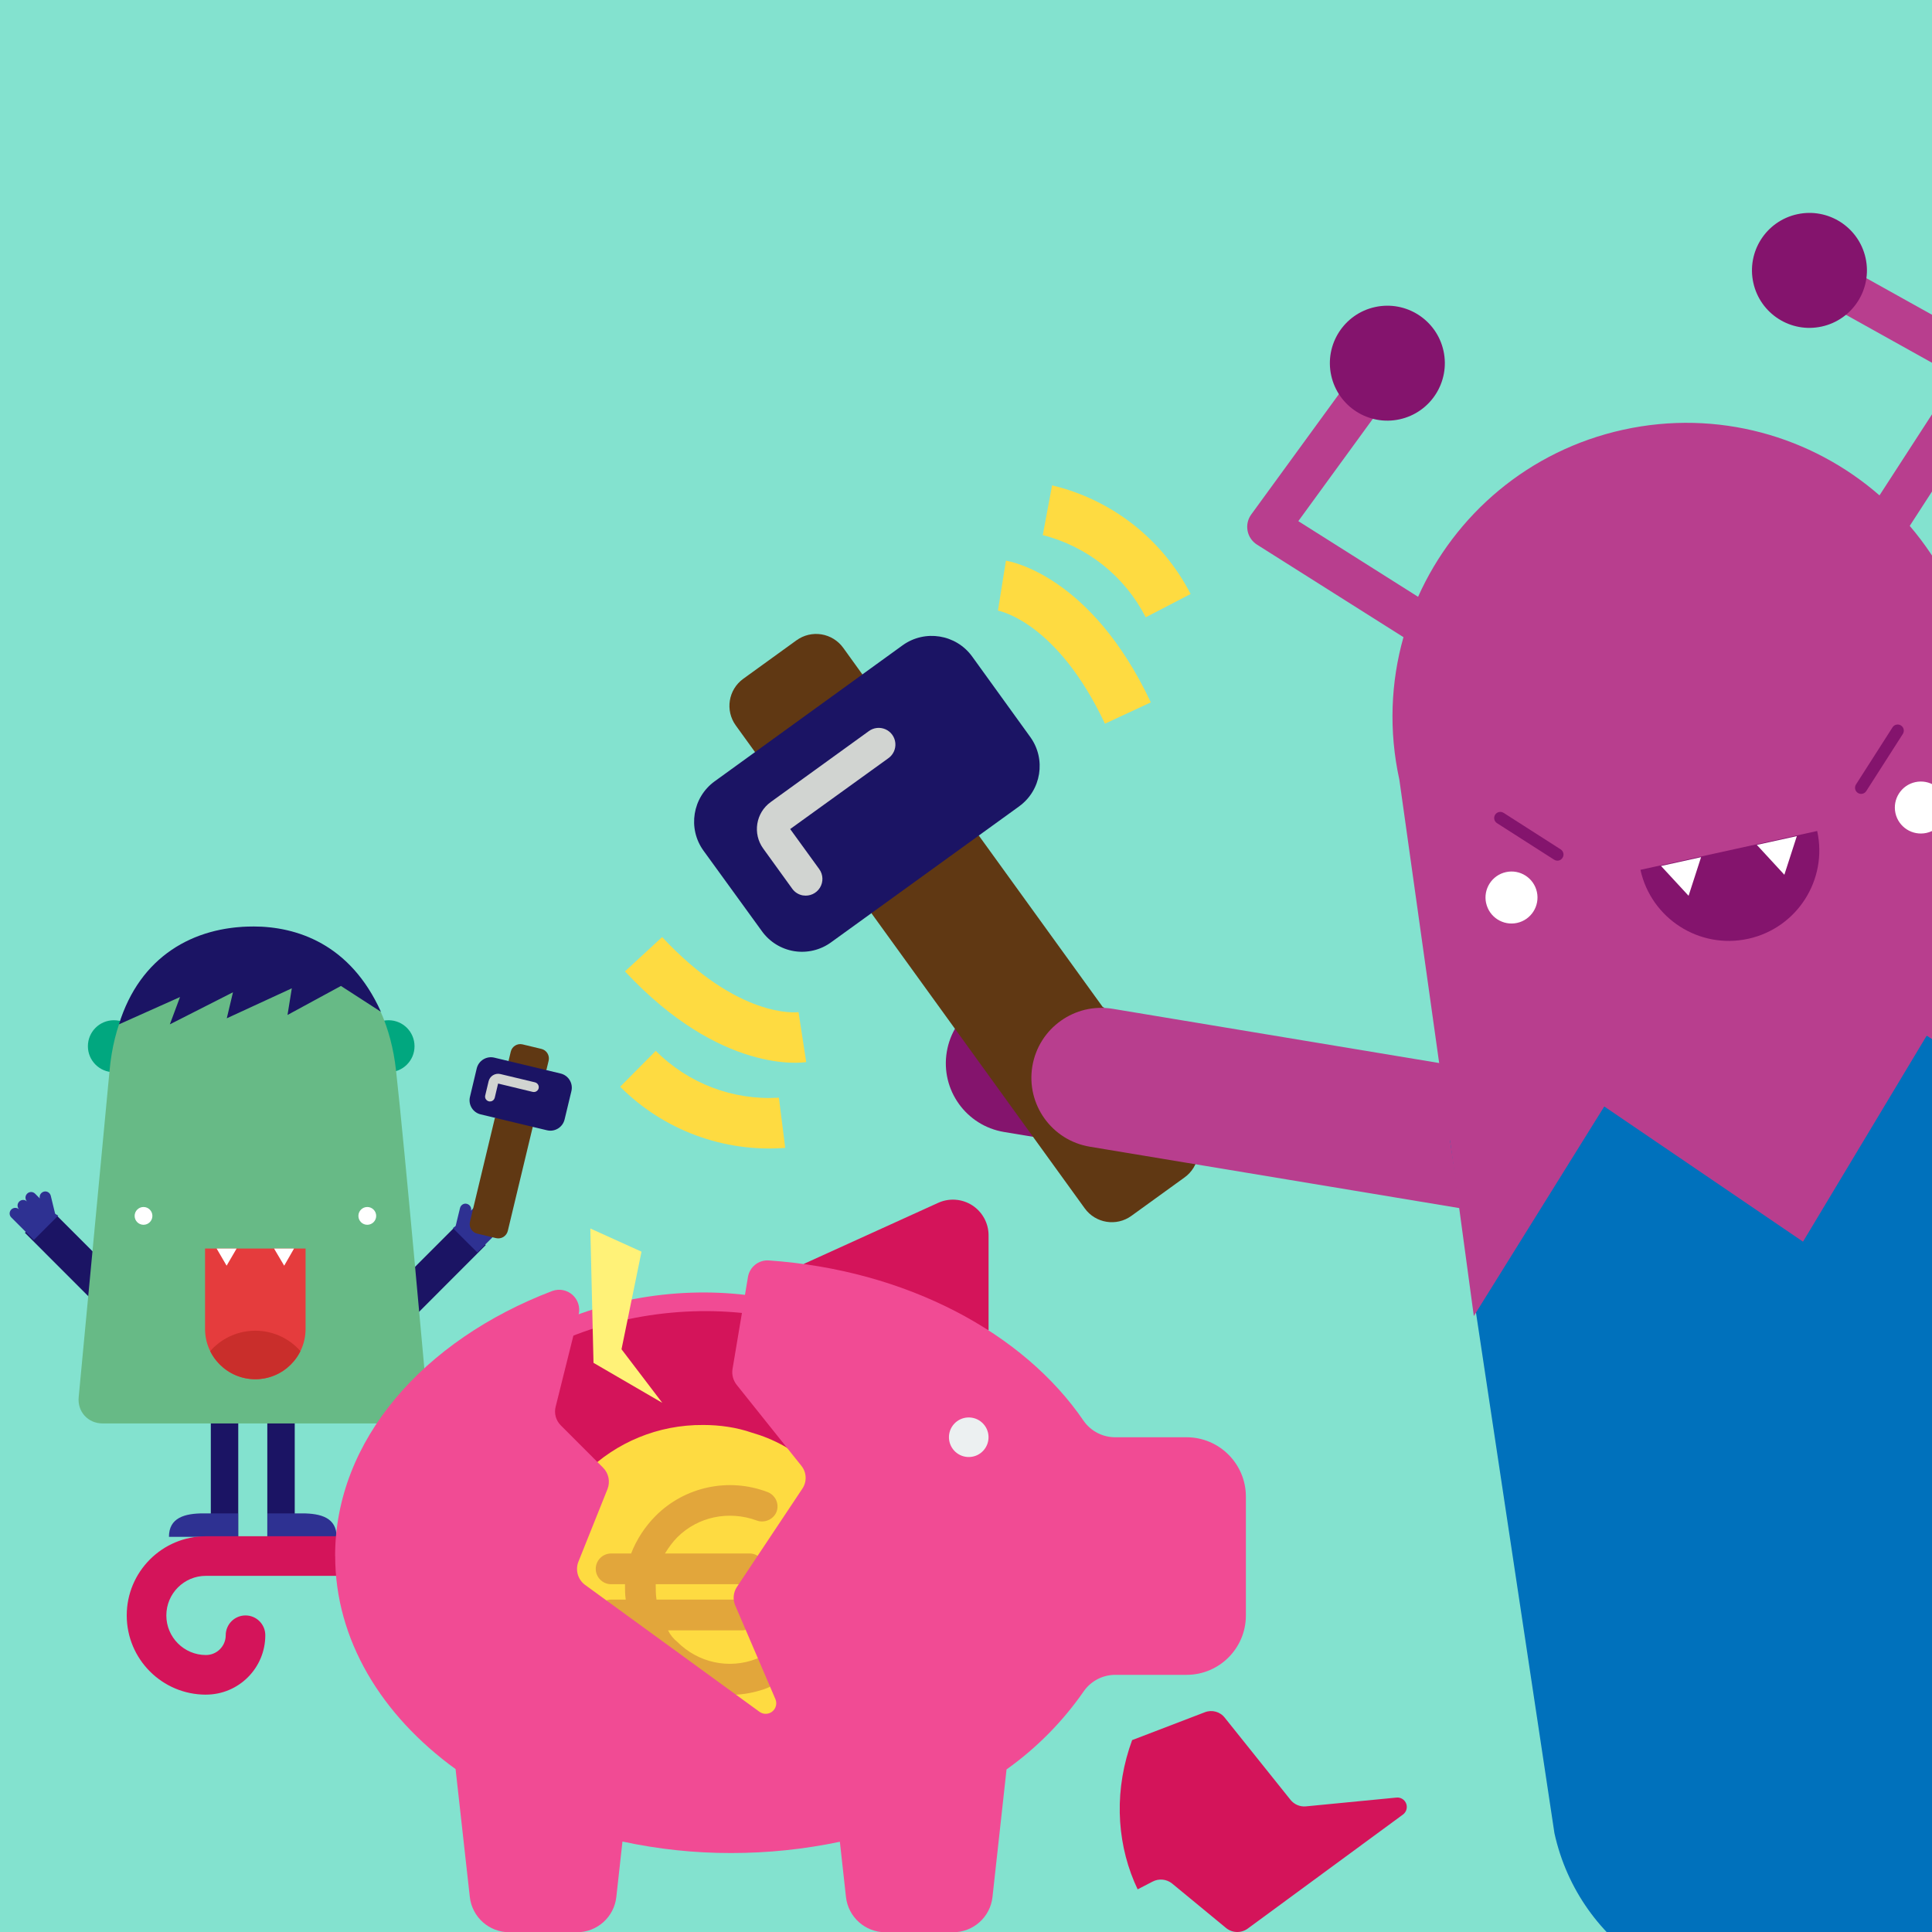 <?xml version="1.0" encoding="UTF-8"?>
<svg xmlns="http://www.w3.org/2000/svg" xmlns:xlink="http://www.w3.org/1999/xlink" width="300px" height="300px" viewBox="0 0 300 300" version="1.1">
<defs>
<clipPath id="clip1">
  <path d="M 31 206 L 48 206 L 48 215 L 31 215 Z M 31 206 "/>
</clipPath>
<clipPath id="clip2">
  <path d="M 47.453 193.875 L 31.84 193.875 L 31.84 206.359 C 31.84 210.668 35.336 214.164 39.645 214.164 C 43.953 214.164 47.449 210.668 47.449 206.359 L 47.449 193.875 Z M 47.453 193.875 "/>
</clipPath>
</defs>
<g id="surface1">
<rect x="0" y="0" width="300" height="300" style="fill:rgb(51.373%,88.627%,81.176%);fill-opacity:1;stroke:none;"/>
<path style=" stroke:none;fill-rule:nonzero;fill:rgb(94.51%,29.412%,58.039%);fill-opacity:1;" d="M 150.086 229.527 C 148.422 211.535 127.758 198.738 103.934 200.941 C 80.109 203.148 62.148 219.523 63.812 237.516 C 65.48 255.504 86.141 268.301 109.965 266.098 C 133.789 263.891 151.754 247.516 150.086 229.527 Z M 150.086 229.527 "/>
<path style=" stroke:none;fill-rule:nonzero;fill:rgb(83.137%,7.843%,35.294%);fill-opacity:1;" d="M 150.375 232.418 C 148.711 214.426 128.047 201.633 104.223 203.836 C 80.398 206.043 62.438 222.414 64.102 240.406 C 65.77 258.398 86.43 271.195 110.254 268.988 C 134.078 266.785 152.043 250.41 150.375 232.418 Z M 150.375 232.418 "/>
<path style=" stroke:none;fill-rule:nonzero;fill:rgb(99.608%,85.882%,25.49%);fill-opacity:1;" d="M 134.305 241.695 C 133.109 236.199 130.125 231.184 125.828 227.48 C 123.199 225.094 120.094 223.422 116.75 222.465 C 114.363 221.633 111.734 221.27 109.227 221.27 C 95.016 221.148 83.43 232.496 83.312 246.707 C 83.195 260.918 94.539 272.5 108.75 272.617 C 115.316 272.617 121.527 270.23 126.426 265.812 C 129.766 262.707 132.273 258.766 133.59 254.469 C 134.426 251.961 134.785 249.453 134.785 246.824 C 134.785 245.156 134.309 243.363 134.309 241.691 Z M 134.305 241.695 "/>
<path style=" stroke:none;fill-rule:nonzero;fill:rgb(88.627%,65.098%,23.137%);fill-opacity:1;" d="M 120.57 259.012 C 120.094 257.816 118.781 257.102 117.465 257.578 C 113.168 259.25 108.391 258.176 105.168 254.949 C 104.57 254.473 104.09 253.875 103.734 253.16 L 115.199 253.16 C 116.512 253.16 117.586 252.086 117.586 250.773 C 117.586 249.461 116.512 248.387 115.199 248.387 L 101.941 248.387 C 101.82 247.551 101.82 246.832 101.82 245.996 L 116.391 245.996 C 117.703 245.996 118.777 244.922 118.777 243.609 C 118.777 242.297 117.703 241.223 116.391 241.223 L 103.254 241.223 C 103.852 240.266 104.449 239.434 105.164 238.715 C 108.391 235.488 113.164 234.535 117.461 236.086 C 118.656 236.562 120.09 235.965 120.57 234.773 C 121.047 233.578 120.449 232.145 119.137 231.668 C 113.164 229.402 106.355 230.832 101.82 235.371 C 100.148 237.043 98.836 239.074 98 241.223 L 94.895 241.223 C 93.582 241.223 92.508 242.297 92.508 243.609 C 92.508 244.922 93.582 245.996 94.895 245.996 L 97.047 245.996 C 97.047 246.832 97.047 247.551 97.164 248.387 L 94.898 248.387 C 93.586 248.387 92.512 249.461 92.512 250.773 C 92.512 252.086 93.586 253.16 94.898 253.16 L 98.359 253.16 C 99.078 255.191 100.27 256.98 101.824 258.414 C 106.363 262.953 113.168 264.387 119.137 262.117 C 120.332 261.641 121.047 260.328 120.57 259.016 Z M 120.57 259.012 "/>
<path style=" stroke:none;fill-rule:nonzero;fill:rgb(0.392%,65.49%,49.804%);fill-opacity:1;" d="M 21.719 162.457 C 21.719 164.688 19.914 166.492 17.684 166.492 C 15.453 166.492 13.648 164.688 13.648 162.457 C 13.648 160.227 15.453 158.422 17.684 158.422 C 19.914 158.422 21.719 160.227 21.719 162.457 Z M 21.719 162.457 "/>
<path style=" stroke:none;fill-rule:nonzero;fill:rgb(0.392%,65.49%,49.804%);fill-opacity:1;" d="M 64.367 162.457 C 64.367 164.688 62.562 166.492 60.332 166.492 C 58.102 166.492 56.293 164.688 56.293 162.457 C 56.293 160.227 58.102 158.422 60.332 158.422 C 62.562 158.422 64.367 160.227 64.367 162.457 Z M 64.367 162.457 "/>
<path style=" stroke:none;fill-rule:nonzero;fill:rgb(10.588%,7.843%,39.216%);fill-opacity:1;" d="M 26.699 206.637 L 22.883 210.449 L 3.871 191.43 L 7.688 187.621 Z M 26.699 206.637 "/>
<path style=" stroke:none;fill-rule:nonzero;fill:rgb(18.039%,19.216%,57.255%);fill-opacity:1;" d="M 8.57 188.508 L 7.883 185.676 C 7.762 185.207 7.293 184.91 6.824 185.031 C 6.359 185.156 6.062 185.625 6.184 186.09 L 5.445 185.352 C 5.102 185.008 4.559 185.008 4.215 185.352 C 3.871 185.699 3.871 186.238 4.215 186.582 C 3.871 186.238 3.328 186.238 2.984 186.582 C 2.641 186.93 2.641 187.469 2.984 187.812 C 2.641 187.469 2.098 187.469 1.754 187.812 C 1.41 188.16 1.41 188.703 1.754 189.043 L 5.254 192.543 L 9.043 188.75 L 8.574 188.504 Z M 8.57 188.508 "/>
<path style=" stroke:none;fill-rule:nonzero;fill:rgb(10.588%,7.843%,39.216%);fill-opacity:1;" d="M 75.426 193.332 L 71.609 189.543 L 52.008 209.168 L 55.824 212.961 "/>
<path style=" stroke:none;fill-rule:nonzero;fill:rgb(18.039%,19.216%,57.255%);fill-opacity:1;" d="M 70.746 190.402 L 71.434 187.57 C 71.559 187.102 72.027 186.805 72.492 186.93 C 72.957 187.051 73.258 187.52 73.133 187.984 L 73.871 187.25 C 74.219 186.902 74.762 186.902 75.102 187.25 C 75.445 187.594 75.449 188.137 75.102 188.477 C 75.449 188.133 75.992 188.133 76.332 188.477 C 76.68 188.824 76.68 189.367 76.332 189.711 C 76.68 189.363 77.219 189.363 77.562 189.711 C 77.906 190.055 77.91 190.598 77.562 190.941 L 76.355 192.242 L 74.117 194.484 L 70.324 190.695 L 70.742 190.398 Z M 70.746 190.402 "/>
<path style=" stroke:none;fill-rule:nonzero;fill:rgb(10.588%,7.843%,39.216%);fill-opacity:1;" d="M 32.734 218.008 L 36.996 218.008 L 36.996 238.641 L 32.734 238.641 Z M 32.734 218.008 "/>
<path style=" stroke:none;fill-rule:nonzero;fill:rgb(18.039%,19.216%,57.255%);fill-opacity:1;" d="M 36.969 238.641 L 36.969 234.996 L 31.602 234.996 C 28.648 234.996 26.234 235.684 26.234 238.641 Z M 36.969 238.641 "/>
<path style=" stroke:none;fill-rule:nonzero;fill:rgb(10.588%,7.843%,39.216%);fill-opacity:1;" d="M 45.766 218.008 L 41.508 218.008 L 41.508 238.641 L 45.766 238.641 Z M 45.766 218.008 "/>
<path style=" stroke:none;fill-rule:nonzero;fill:rgb(18.039%,19.216%,57.255%);fill-opacity:1;" d="M 41.531 238.641 L 41.531 234.996 L 46.898 234.996 C 49.855 234.996 52.266 235.684 52.266 238.641 Z M 41.531 238.641 "/>
<path style=" stroke:none;fill-rule:nonzero;fill:rgb(40.392%,72.941%,52.549%);fill-opacity:1;" d="M 61.488 166.148 C 60.012 152.973 51.539 143.914 39.254 143.914 L 39.227 143.914 C 26.965 143.938 18.297 152.453 17.02 166.148 C 15.738 179.84 12.219 216.945 12.219 216.945 C 11.996 219.211 13.672 221.031 15.934 221.031 L 62.547 221.031 C 64.812 221.031 66.484 219.188 66.289 216.945 C 66.289 216.945 62.844 178.211 61.488 166.148 Z M 61.488 166.148 "/>
<path style=" stroke:none;fill-rule:nonzero;fill:rgb(89.804%,23.529%,23.922%);fill-opacity:1;" d="M 47.453 193.875 L 31.84 193.875 L 31.84 206.359 C 31.84 210.668 35.336 214.164 39.645 214.164 C 43.953 214.164 47.449 210.668 47.449 206.359 L 47.449 193.875 Z M 47.453 193.875 "/>
<g clip-path="url(#clip1)" clip-rule="nonzero">
<g clip-path="url(#clip2)" clip-rule="nonzero">
<path style=" stroke:none;fill-rule:nonzero;fill:rgb(78.824%,18.039%,16.863%);fill-opacity:1;" d="M 48.977 215.961 C 48.977 221.117 44.801 225.293 39.648 225.293 C 34.492 225.293 30.316 221.117 30.316 215.961 C 30.316 210.809 34.492 206.633 39.648 206.633 C 44.801 206.633 48.977 210.809 48.977 215.961 Z M 48.977 215.961 "/>
</g>
</g>
<path style=" stroke:none;fill-rule:nonzero;fill:rgb(100%,100%,100%);fill-opacity:1;" d="M 36.742 193.875 L 35.188 196.535 L 33.637 193.875 M 42.555 193.875 L 44.129 196.535 L 45.656 193.875 "/>
<path style=" stroke:none;fill-rule:nonzero;fill:rgb(100%,100%,100%);fill-opacity:1;" d="M 23.664 188.805 C 23.664 189.566 23.047 190.184 22.285 190.184 C 21.523 190.184 20.906 189.566 20.906 188.805 C 20.906 188.043 21.523 187.422 22.285 187.422 C 23.047 187.422 23.664 188.043 23.664 188.805 Z M 23.664 188.805 "/>
<path style=" stroke:none;fill-rule:nonzero;fill:rgb(100%,100%,100%);fill-opacity:1;" d="M 58.414 188.805 C 58.414 189.566 57.793 190.184 57.031 190.184 C 56.27 190.184 55.652 189.566 55.652 188.805 C 55.652 188.043 56.27 187.422 57.031 187.422 C 57.793 187.422 58.414 188.043 58.414 188.805 Z M 58.414 188.805 "/>
<path style=" stroke:none;fill-rule:nonzero;fill:rgb(10.588%,7.843%,39.216%);fill-opacity:1;" d="M 39.328 143.867 C 30.02 143.867 21.723 148.52 18.473 159.059 L 27.953 154.82 L 26.375 159.059 L 36.176 154.082 L 35.215 158.121 L 45.312 153.465 L 44.645 157.602 L 52.941 153.098 L 59.148 157.109 C 54.395 146.547 46.047 143.863 39.324 143.863 Z M 39.328 143.867 "/>
<path style=" stroke:none;fill-rule:nonzero;fill:rgb(83.137%,7.843%,35.294%);fill-opacity:1;" d="M 153.504 206.57 L 153.504 191.812 C 153.504 189.934 152.547 188.188 150.973 187.164 C 149.395 186.148 147.406 185.996 145.695 186.77 L 124.789 196.27 Z M 153.504 206.57 "/>
<path style=" stroke:none;fill-rule:nonzero;fill:rgb(83.137%,7.843%,35.294%);fill-opacity:1;" d="M 31.977 263.141 C 37.07 263.141 41.195 259.012 41.195 253.918 C 41.195 252.219 39.82 250.844 38.125 250.844 C 36.426 250.844 35.051 252.223 35.051 253.918 C 35.051 255.617 33.672 256.992 31.977 256.992 C 28.582 256.992 25.828 254.238 25.828 250.844 C 25.828 247.445 28.582 244.695 31.977 244.695 L 53.5 244.695 C 55.199 244.695 56.574 243.316 56.574 241.621 C 56.574 239.922 55.195 238.547 53.5 238.547 L 31.977 238.547 C 25.188 238.547 19.68 244.051 19.68 250.844 C 19.68 257.637 25.184 263.145 31.977 263.145 Z M 31.977 263.141 "/>
<path style=" stroke:none;fill-rule:nonzero;fill:rgb(94.51%,29.412%,58.039%);fill-opacity:1;" d="M 52.047 241.621 C 52.047 254.594 59.211 266.336 70.742 274.703 L 72.953 294.562 C 73.301 297.68 75.938 300.039 79.07 300.035 L 89.586 300.035 C 92.723 300.039 95.359 297.68 95.703 294.562 L 96.656 285.953 C 102.203 287.148 107.863 287.75 113.535 287.738 C 119.207 287.742 124.863 287.156 130.414 285.988 L 131.363 294.566 C 131.711 297.684 134.348 300.039 137.48 300.039 L 147.996 300.039 C 151.133 300.039 153.77 297.684 154.113 294.566 L 156.297 274.734 L 156.324 274.734 C 160.98 271.414 165.027 267.316 168.285 262.621 C 169.418 260.996 171.285 260.039 173.266 260.07 L 184.238 260.07 C 189.336 260.07 193.461 255.938 193.461 250.844 L 193.461 232.398 C 193.461 227.305 189.332 223.176 184.238 223.176 L 173.266 223.176 C 171.289 223.211 169.426 222.266 168.285 220.656 C 158.969 206.973 140.77 197.195 119.371 195.719 C 117.789 195.621 116.395 196.738 116.141 198.305 L 113.742 212.602 C 113.609 213.465 113.844 214.344 114.387 215.031 L 124.41 227.574 C 125.27 228.613 125.332 230.098 124.562 231.203 L 114.445 246.391 C 113.863 247.254 113.758 248.352 114.172 249.309 L 120.41 263.852 C 120.691 264.527 120.492 265.305 119.922 265.762 C 119.352 266.219 118.547 266.242 117.949 265.82 L 90.863 246.113 C 89.727 245.285 89.297 243.789 89.82 242.488 L 94.34 231.203 C 94.781 230.055 94.508 228.754 93.633 227.887 L 87.086 221.336 C 86.316 220.574 86.012 219.461 86.285 218.418 L 89.852 204.121 C 90.121 203.008 89.754 201.832 88.898 201.066 C 88.043 200.301 86.84 200.07 85.762 200.461 C 65.746 208.086 52.035 223.645 52.035 241.629 Z M 52.047 241.621 "/>
<path style=" stroke:none;fill-rule:nonzero;fill:rgb(92.549%,94.118%,94.51%);fill-opacity:1;" d="M 153.496 223.023 C 153.578 224.719 152.273 226.16 150.578 226.242 C 148.883 226.328 147.441 225.02 147.355 223.324 C 147.273 221.629 148.578 220.188 150.273 220.105 C 151.969 220.02 153.414 221.328 153.496 223.023 Z M 153.496 223.023 "/>
<path style=" stroke:none;fill-rule:nonzero;fill:rgb(83.137%,7.843%,35.294%);fill-opacity:1;" d="M 178.984 292.168 C 179.961 291.664 181.141 291.781 182 292.469 L 190.379 299.375 C 191.348 300.172 192.738 300.211 193.75 299.469 L 217.867 281.75 C 218.387 281.359 218.582 280.668 218.352 280.059 C 218.117 279.449 217.508 279.066 216.859 279.125 L 202.789 280.492 C 201.863 280.582 200.957 280.195 200.379 279.465 L 190.191 266.738 C 189.461 265.785 188.18 265.438 187.062 265.887 L 175.797 270.203 C 175.633 270.645 175.48 271.094 175.336 271.547 C 172.91 279.16 173.594 286.961 176.652 293.375 Z M 178.984 292.168 "/>
<path style=" stroke:none;fill-rule:nonzero;fill:rgb(100%,94.902%,47.059%);fill-opacity:1;" d="M 99.613 194.359 L 96.508 209.512 L 102.84 217.832 L 92.16 211.621 L 91.664 190.758 Z M 99.613 194.359 "/>
<path style=" stroke:none;fill-rule:nonzero;fill:rgb(51.765%,7.843%,42.745%);fill-opacity:1;" d="M 171.426 156.414 C 167.871 155.828 161.637 154.793 159.461 154.434 C 153.566 153.453 147.992 157.441 147.016 163.336 C 146.035 169.23 150.023 174.801 155.918 175.777 C 158.094 176.141 164.328 177.172 167.883 177.762 L 171.422 156.414 Z M 171.426 156.414 "/>
<path style=" stroke:none;fill-rule:nonzero;fill:rgb(37.647%,21.961%,7.451%);fill-opacity:1;" d="M 133.914 104.727 L 128.191 114.383 L 117.238 116.781 L 114.25 112.645 C 112.57 110.32 113.094 107.078 115.414 105.402 L 123.684 99.422 C 124.801 98.617 126.188 98.285 127.547 98.504 C 128.906 98.723 130.121 99.473 130.93 100.586 Z M 133.914 104.727 "/>
<path style=" stroke:none;fill-rule:nonzero;fill:rgb(37.647%,21.961%,7.451%);fill-opacity:1;" d="M 151.992 129.742 L 141.496 129.664 L 135.316 141.805 L 168.438 187.633 C 170.117 189.953 173.359 190.48 175.68 188.801 L 183.945 182.824 C 185.062 182.02 185.812 180.805 186.031 179.445 C 186.25 178.086 185.918 176.695 185.113 175.578 L 151.988 129.742 Z M 151.992 129.742 "/>
<path style=" stroke:none;fill-rule:nonzero;fill:rgb(10.588%,7.843%,39.216%);fill-opacity:1;" d="M 158.254 125.211 L 129.066 146.312 C 127.41 147.523 125.34 148.02 123.32 147.695 C 121.297 147.367 119.488 146.246 118.297 144.578 L 109.234 132.086 C 106.75 128.637 107.527 123.828 110.965 121.328 L 140.16 100.199 C 143.621 97.711 148.449 98.488 150.953 101.938 L 159.977 114.438 C 162.473 117.891 161.699 122.711 158.254 125.207 Z M 158.254 125.211 "/>
<path style=" stroke:none;fill-rule:nonzero;fill:rgb(81.961%,83.137%,81.961%);fill-opacity:1;" d="M 124.707 139.047 C 124.027 138.938 123.422 138.562 123.02 138.004 L 118.508 131.758 C 116.84 129.445 117.359 126.219 119.668 124.547 L 134.891 113.543 C 135.641 112.98 136.633 112.867 137.492 113.242 C 138.352 113.621 138.938 114.434 139.027 115.367 C 139.117 116.305 138.695 117.211 137.93 117.746 L 122.699 128.734 L 127.215 134.961 C 127.828 135.809 127.871 136.945 127.32 137.84 C 126.77 138.734 125.734 139.207 124.699 139.039 L 124.707 139.039 Z M 124.707 139.047 "/>
<path style=" stroke:none;fill-rule:nonzero;fill:rgb(72.157%,24.314%,55.686%);fill-opacity:1;" d="M 282.031 186.5 L 279.703 196.492 L 267.98 197.332 L 258.266 192.852 L 169.238 178.062 C 163.324 177.082 159.32 171.496 160.301 165.582 C 160.797 162.605 162.453 160.117 164.73 158.504 C 167.012 156.887 169.848 156.16 172.785 156.648 L 273.234 173.332 C 276.195 173.82 278.82 175.516 280.488 178.012 C 282.152 180.508 282.715 183.582 282.035 186.5 Z M 282.031 186.5 "/>
<path style=" stroke:none;fill-rule:nonzero;fill:rgb(72.157%,24.314%,55.686%);fill-opacity:1;" d="M 338.566 318.855 L 334.141 319.828 L 329.211 297.402 L 279.91 308.242 L 284.844 330.664 L 279.645 331.809 C 274.961 332.84 272 337.469 273.031 342.152 L 273.73 345.332 C 274.762 350.016 279.391 352.977 284.074 351.949 L 306.648 346.984 L 300.516 319.09 C 299.68 315.281 302.082 311.52 305.891 310.684 C 309.695 309.848 313.555 312.23 314.391 316.039 L 316.094 323.793 L 320.523 343.938 L 343 338.992 C 347.684 337.961 350.641 333.332 349.613 328.648 L 348.914 325.469 C 347.887 320.789 343.258 317.824 338.57 318.852 Z M 338.566 318.855 "/>
<path style=" stroke:none;fill-rule:nonzero;fill:rgb(0%,44.314%,73.725%);fill-opacity:1;" d="M 322.75 155.633 L 225.16 177.086 L 241.371 284.652 C 245.234 302.223 262.609 313.336 280.184 309.477 L 328.656 298.82 C 346.227 294.953 357.34 277.578 353.477 260.008 L 322.754 155.633 Z M 322.75 155.633 "/>
<path style=" stroke:none;fill-rule:nonzero;fill:rgb(72.157%,24.314%,55.686%);fill-opacity:1;" d="M 311.594 56.516 C 311.375 55.641 310.809 54.898 310.016 54.457 L 286.375 41.281 C 284.805 40.406 282.824 40.973 281.945 42.539 C 281.07 44.113 281.637 46.094 283.207 46.969 L 303.809 58.453 L 291.848 76.922 C 281.324 67.746 266.738 63.5 252.051 66.73 C 237.367 69.957 225.906 79.93 220.199 92.672 L 201.602 80.922 L 215.488 61.855 C 216.543 60.402 216.227 58.367 214.773 57.305 C 213.316 56.246 211.281 56.57 210.223 58.02 L 194.289 79.891 C 193.758 80.621 193.555 81.535 193.723 82.422 C 193.891 83.309 194.422 84.082 195.18 84.566 L 217.93 98.938 C 215.957 105.926 215.629 113.488 217.293 121.074 L 225.16 177.078 L 228.855 204.359 L 249.109 171.812 L 279.969 192.805 L 299.18 160.809 L 330.645 181.668 L 322.75 155.629 L 306.402 101.488 C 304.734 93.898 301.262 87.176 296.543 81.66 L 311.164 59.07 C 311.656 58.312 311.809 57.391 311.594 56.516 Z M 311.594 56.516 "/>
<path style=" stroke:none;fill-rule:nonzero;fill:rgb(100%,100%,100%);fill-opacity:1;" d="M 230.762 140.234 C 230.285 138.055 231.664 135.902 233.844 135.422 C 236.02 134.945 238.168 136.32 238.648 138.5 C 239.125 140.676 237.75 142.828 235.578 143.309 C 233.398 143.789 231.242 142.41 230.766 140.234 Z M 230.762 140.234 "/>
<path style=" stroke:none;fill-rule:nonzero;fill:rgb(100%,100%,100%);fill-opacity:1;" d="M 302.211 124.527 C 301.734 122.352 299.582 120.973 297.402 121.449 C 295.227 121.93 293.848 124.082 294.324 126.262 C 294.805 128.438 296.957 129.812 299.137 129.336 C 301.312 128.859 302.688 126.703 302.211 124.527 Z M 302.211 124.527 "/>
<path style=" stroke:none;fill-rule:nonzero;fill:rgb(51.765%,7.843%,42.745%);fill-opacity:1;" d="M 242.035 133.621 C 241.797 133.672 241.543 133.633 241.32 133.492 L 232.453 127.82 C 232.012 127.539 231.883 126.953 232.164 126.508 C 232.445 126.066 233.031 125.938 233.477 126.219 L 242.344 131.891 C 242.785 132.176 242.914 132.762 242.629 133.203 C 242.488 133.426 242.273 133.57 242.035 133.625 Z M 242.035 133.621 "/>
<path style=" stroke:none;fill-rule:nonzero;fill:rgb(51.765%,7.843%,42.745%);fill-opacity:1;" d="M 289.203 123.25 C 289.441 123.199 289.656 123.055 289.797 122.832 L 295.473 113.965 C 295.754 113.523 295.625 112.934 295.184 112.652 C 294.742 112.367 294.152 112.5 293.871 112.941 L 288.199 121.809 C 287.914 122.254 288.047 122.84 288.484 123.125 C 288.707 123.266 288.965 123.305 289.203 123.25 Z M 289.203 123.25 "/>
<path style=" stroke:none;fill-rule:nonzero;fill:rgb(51.765%,7.843%,42.745%);fill-opacity:1;" d="M 271.465 145.773 C 263.891 147.438 256.395 142.648 254.727 135.066 L 282.172 129.035 C 283.84 136.617 279.043 144.109 271.469 145.773 Z M 271.465 145.773 "/>
<path style=" stroke:none;fill-rule:nonzero;fill:rgb(100%,100%,100%);fill-opacity:1;" d="M 272.801 131.195 L 277.074 135.832 L 279.012 129.832 Z M 272.801 131.195 "/>
<path style=" stroke:none;fill-rule:nonzero;fill:rgb(100%,100%,100%);fill-opacity:1;" d="M 257.926 134.469 L 262.203 139.098 L 264.141 133.102 Z M 257.926 134.469 "/>
<path style=" stroke:none;fill-rule:nonzero;fill:rgb(51.765%,7.843%,42.745%);fill-opacity:1;" d="M 224.145 54.477 C 223.086 49.664 218.328 46.621 213.512 47.68 C 208.699 48.734 205.652 53.5 206.711 58.309 C 207.77 63.125 212.535 66.168 217.344 65.109 C 222.156 64.051 225.203 59.293 224.145 54.477 Z M 224.145 54.477 "/>
<path style=" stroke:none;fill-rule:nonzero;fill:rgb(51.765%,7.843%,42.745%);fill-opacity:1;" d="M 272.254 43.902 C 271.195 39.09 274.238 34.328 279.055 33.27 C 283.867 32.211 288.629 35.258 289.688 40.07 C 290.746 44.887 287.699 49.645 282.883 50.703 C 278.07 51.766 273.312 48.719 272.254 43.902 Z M 272.254 43.902 "/>
<path style=" stroke:none;fill-rule:nonzero;fill:rgb(99.608%,85.882%,25.49%);fill-opacity:1;" d="M 96.297 168.75 L 101.828 163.176 C 106.859 168.238 113.824 170.891 120.945 170.449 L 121.93 178.242 C 112.41 178.973 103.047 175.504 96.297 168.75 Z M 96.297 168.75 "/>
<path style=" stroke:none;fill-rule:nonzero;fill:rgb(99.608%,85.882%,25.49%);fill-opacity:1;" d="M 97.043 150.836 L 102.816 145.508 C 114.625 158.18 123.613 157.211 123.996 157.164 L 125.188 164.922 C 124.641 165.004 111.965 166.859 97.047 150.836 Z M 97.043 150.836 "/>
<path style=" stroke:none;fill-rule:nonzero;fill:rgb(99.608%,85.882%,25.49%);fill-opacity:1;" d="M 184.879 92.234 L 177.906 95.852 C 174.664 89.5 168.84 84.848 161.922 83.094 L 163.367 75.367 C 172.656 77.582 180.512 83.742 184.879 92.234 Z M 184.879 92.234 "/>
<path style=" stroke:none;fill-rule:nonzero;fill:rgb(99.608%,85.882%,25.49%);fill-opacity:1;" d="M 178.699 109.062 L 171.574 112.375 C 164.199 96.707 155.344 94.887 154.961 94.816 L 156.199 87.062 C 156.742 87.152 169.379 89.258 178.699 109.062 Z M 178.699 109.062 "/>
<path style=" stroke:none;fill-rule:nonzero;fill:rgb(37.647%,21.961%,7.451%);fill-opacity:1;" d="M 84.844 166.164 L 81.594 166.734 L 78.965 164.75 L 79.312 163.297 C 79.508 162.477 80.332 161.973 81.148 162.172 L 84.062 162.871 C 84.457 162.965 84.797 163.211 85.008 163.555 C 85.219 163.902 85.285 164.316 85.191 164.707 L 84.84 166.164 Z M 84.844 166.164 "/>
<path style=" stroke:none;fill-rule:nonzero;fill:rgb(37.647%,21.961%,7.451%);fill-opacity:1;" d="M 82.727 174.977 L 80.738 172.625 L 76.852 173.57 L 72.977 189.719 C 72.781 190.535 73.281 191.359 74.102 191.555 L 77.016 192.254 C 77.406 192.348 77.824 192.285 78.168 192.074 C 78.508 191.863 78.758 191.523 78.852 191.129 Z M 82.727 174.977 "/>
<path style=" stroke:none;fill-rule:nonzero;fill:rgb(10.588%,7.843%,39.216%);fill-opacity:1;" d="M 84.934 175.508 L 74.648 173.043 C 74.062 172.906 73.555 172.539 73.242 172.027 C 72.93 171.512 72.832 170.895 72.977 170.312 L 74.027 165.902 C 74.32 164.691 75.543 163.941 76.754 164.23 L 87.051 166.695 C 88.27 166.988 89.02 168.211 88.727 169.43 L 87.668 173.832 C 87.375 175.047 86.152 175.801 84.938 175.508 Z M 84.934 175.508 "/>
<path style=" stroke:none;fill-rule:nonzero;fill:rgb(81.961%,83.137%,81.961%);fill-opacity:1;" d="M 75.434 170.68 C 75.328 170.504 75.297 170.297 75.344 170.102 L 75.871 167.898 C 76.066 167.086 76.883 166.586 77.699 166.777 L 83.062 168.062 C 83.332 168.125 83.547 168.324 83.629 168.59 C 83.711 168.852 83.641 169.141 83.449 169.336 C 83.258 169.535 82.973 169.613 82.707 169.547 L 77.344 168.254 L 76.824 170.453 C 76.75 170.75 76.508 170.98 76.203 171.027 C 75.898 171.074 75.594 170.938 75.434 170.672 Z M 75.434 170.68 "/>
</g>
</svg>
